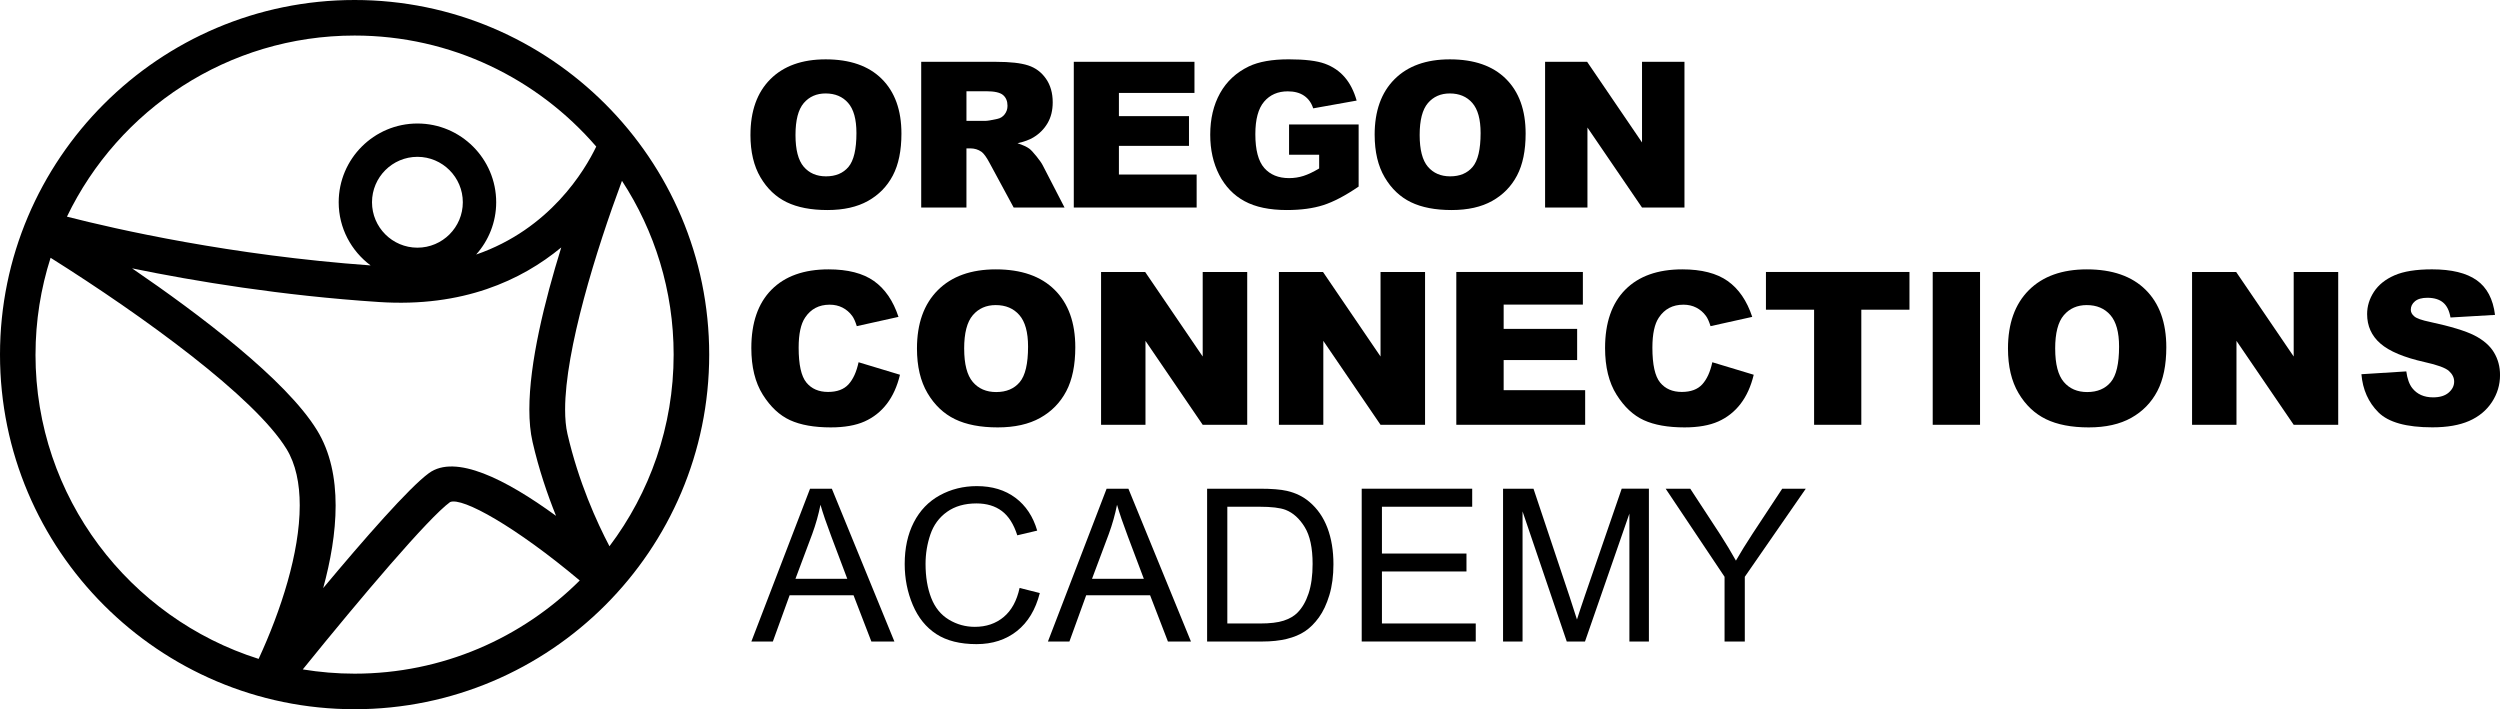 <?xml version="1.0" encoding="UTF-8"?>
<svg id="Layer_1" xmlns="http://www.w3.org/2000/svg" version="1.1" viewBox="0 0 141 40">
  <!-- Generator: Adobe Illustrator 29.2.1, SVG Export Plug-In . SVG Version: 2.1.0 Build 116)  -->
  <path d="M19.999,0C8.971,0,0,8.972,0,20s8.971,20,19.999,20c11.029,0,20-8.972,20-20S31.028,0,19.999,0ZM34.374,30.81c-.723-1.379-1.741-3.618-2.37-6.34-.09-.393-.132-.856-.132-1.374,0-3.358,1.753-8.996,3.207-12.898,1.84,2.822,2.914,6.188,2.914,9.802,0,4.053-1.35,7.798-3.621,10.81ZM19.999,2.005c5.442,0,10.326,2.432,13.629,6.262-.648,1.348-2.61,4.65-6.774,6.09.7-.784,1.131-1.817,1.131-2.949,0-2.449-1.991-4.442-4.441-4.442s-4.442,1.993-4.442,4.442c0,1.459.711,2.752,1.801,3.562-7.869-.567-14.334-2.035-17.127-2.751C6.681,6.181,12.862,2.005,19.999,2.005ZM30.036,24.925c.355,1.549.836,2.957,1.324,4.169-2.843-2.073-5.677-3.496-7.167-2.411-1.118.814-3.671,3.738-5.965,6.484.819-3,1.169-6.438-.351-8.907-1.749-2.845-6.61-6.515-10.428-9.125,3.533.726,8.425,1.538,13.929,1.899,4.724.31,8.03-1.224,10.276-3.078-.942,3.041-1.799,6.504-1.799,9.137,0,.673.056,1.292.181,1.832ZM20.981,11.408c0-1.412,1.148-2.563,2.562-2.563,1.412,0,2.56,1.151,2.56,2.563,0,1.413-1.148,2.561-2.56,2.561-1.414,0-2.562-1.149-2.562-2.561ZM2.003,20c0-1.904.3-3.738.85-5.461,5.268,3.315,11.503,7.849,13.305,10.779.525.855.747,1.956.747,3.187,0,2.674-1.06,5.934-2.319,8.656-7.286-2.302-12.584-9.125-12.584-17.161ZM17.076,37.755c3.301-4.081,7.094-8.556,8.308-9.437.688-.3,3.715,1.399,7.313,4.422-3.257,3.245-7.747,5.255-12.698,5.255-.995,0-1.97-.084-2.923-.24Z"/>
  <g>
    <g>
      <path d="M48.425,20.431l2.334.705c-.157.655-.404,1.201-.741,1.64-.337.439-.755.77-1.256.994-.5.223-1.135.335-1.907.335-.937,0-1.702-.136-2.296-.408-.594-.273-1.106-.751-1.537-1.437-.431-.685-.647-1.563-.647-2.632,0-1.425.379-2.521,1.137-3.287.758-.766,1.832-1.149,3.219-1.149,1.086,0,1.939.219,2.56.658s1.083,1.113,1.384,2.022l-2.352.523c-.082-.263-.168-.455-.258-.576-.149-.204-.332-.36-.547-.47-.215-.11-.457-.165-.723-.165-.604,0-1.066.243-1.387.728-.243.36-.364.926-.364,1.697,0,.955.145,1.61.435,1.964.29.355.698.532,1.223.532.509,0,.894-.143,1.155-.429.261-.286.45-.702.567-1.246Z"/>
      <path d="M51.717,19.654c0-1.407.392-2.502,1.175-3.287.784-.784,1.876-1.175,3.275-1.175,1.435,0,2.54.385,3.316,1.155.776.77,1.164,1.849,1.164,3.237,0,1.007-.169,1.833-.508,2.478-.339.645-.829,1.147-1.47,1.505-.641.359-1.44.538-2.396.538-.972,0-1.777-.155-2.413-.464-.637-.31-1.153-.799-1.549-1.47-.396-.67-.594-1.509-.594-2.516ZM54.38,19.666c0,.87.162,1.496.485,1.876.323.38.763.57,1.319.57.572,0,1.015-.186,1.329-.559.314-.372.47-1.041.47-2.005,0-.812-.164-1.404-.491-1.779-.327-.375-.771-.562-1.332-.562-.537,0-.968.19-1.293.57-.326.38-.488,1.009-.488,1.887Z"/>
      <path d="M62.1,15.339h2.487l3.245,4.768v-4.768h2.511v8.619h-2.511l-3.227-4.733v4.733h-2.505v-8.619Z"/>
      <path d="M72.13,15.339h2.487l3.245,4.768v-4.768h2.511v8.619h-2.511l-3.227-4.733v4.733h-2.505v-8.619Z"/>
      <path d="M82.137,15.339h7.137v1.84h-4.468v1.37h4.145v1.758h-4.145v1.699h4.597v1.952h-7.267v-8.619Z"/>
      <path d="M96.576,20.431l2.334.705c-.157.655-.404,1.201-.741,1.64-.337.439-.755.77-1.256.994-.5.223-1.135.335-1.907.335-.937,0-1.702-.136-2.296-.408-.594-.273-1.106-.751-1.537-1.437-.431-.685-.647-1.563-.647-2.632,0-1.425.379-2.521,1.137-3.287.758-.766,1.832-1.149,3.219-1.149,1.086,0,1.939.219,2.56.658s1.083,1.113,1.384,2.022l-2.352.523c-.082-.263-.169-.455-.258-.576-.149-.204-.332-.36-.547-.47-.215-.11-.457-.165-.723-.165-.604,0-1.066.243-1.387.728-.243.36-.364.926-.364,1.697,0,.955.145,1.61.435,1.964.29.355.698.532,1.223.532.509,0,.894-.143,1.155-.429.261-.286.45-.702.567-1.246Z"/>
      <path d="M99.598,15.339h8.096v2.128h-2.716v6.491h-2.663v-6.491h-2.716v-2.128Z"/>
      <path d="M109.005,15.339h2.669v8.619h-2.669v-8.619Z"/>
      <path d="M113.25,19.654c0-1.407.392-2.502,1.175-3.287.784-.784,1.876-1.175,3.275-1.175,1.435,0,2.54.385,3.316,1.155.776.77,1.164,1.849,1.164,3.237,0,1.007-.169,1.833-.508,2.478-.339.645-.829,1.147-1.47,1.505-.641.359-1.44.538-2.396.538-.972,0-1.777-.155-2.413-.464-.637-.31-1.153-.799-1.549-1.47-.396-.67-.594-1.509-.594-2.516ZM115.913,19.666c0,.87.162,1.496.485,1.876.323.38.763.57,1.319.57.572,0,1.015-.186,1.329-.559.314-.372.47-1.041.47-2.005,0-.812-.164-1.404-.491-1.779-.327-.375-.771-.562-1.332-.562-.537,0-.968.19-1.293.57-.326.38-.488,1.009-.488,1.887Z"/>
      <path d="M123.632,15.339h2.487l3.245,4.768v-4.768h2.511v8.619h-2.511l-3.227-4.733v4.733h-2.505v-8.619Z"/>
      <path d="M133.181,21.106l2.534-.159c.055.412.167.725.335.941.274.349.666.523,1.176.523.38,0,.673-.089.879-.268.206-.178.309-.385.309-.62,0-.224-.098-.423-.294-.6-.196-.176-.651-.343-1.364-.5-1.168-.262-2.001-.611-2.499-1.046-.502-.435-.752-.99-.752-1.664,0-.442.128-.861.385-1.255.257-.394.643-.703,1.158-.929.516-.226,1.222-.338,2.119-.338,1.102,0,1.941.205,2.519.614.578.41.922,1.061,1.032,1.955l-2.511.147c-.066-.388-.207-.67-.42-.847-.213-.176-.508-.265-.884-.265-.31,0-.543.066-.7.197-.157.131-.235.291-.235.479,0,.137.065.261.194.37.125.114.423.22.894.317,1.164.251,1.998.505,2.501.761.503.257.87.575,1.1.956.229.38.344.805.344,1.276,0,.553-.153,1.062-.459,1.529-.306.466-.733.82-1.282,1.061-.549.241-1.24.361-2.075.361-1.465,0-2.481-.282-3.045-.847-.565-.564-.884-1.281-.958-2.152Z"/>
    </g>
    <g>
      <path d="M42.377,36.182l3.31-8.619h1.229l3.528,8.619h-1.299l-1.006-2.61h-3.604l-.946,2.61h-1.211ZM44.864,32.643h2.922l-.9-2.387c-.274-.725-.478-1.321-.611-1.787-.11.552-.265,1.101-.464,1.646l-.947,2.528Z"/>
      <path d="M57.504,33.16l1.141.288c-.239.937-.669,1.651-1.291,2.143s-1.381.738-2.278.738c-.929,0-1.684-.189-2.266-.567-.582-.378-1.025-.926-1.329-1.643s-.456-1.488-.456-2.31c0-.898.171-1.68.514-2.349.343-.668.831-1.176,1.464-1.523.633-.347,1.33-.52,2.09-.52.862,0,1.588.219,2.176.658.587.439.997,1.056,1.229,1.852l-1.123.265c-.2-.627-.49-1.084-.87-1.37-.38-.286-.858-.429-1.434-.429-.663,0-1.216.159-1.661.476-.445.317-.757.744-.938,1.279-.181.535-.271,1.087-.271,1.655,0,.733.107,1.373.32,1.92.213.546.546.955.997,1.226.45.271.939.405,1.464.405.639,0,1.18-.184,1.623-.552.443-.369.743-.915.9-1.64Z"/>
      <path d="M59.103,36.182l3.31-8.619h1.229l3.528,8.619h-1.299l-1.006-2.61h-3.604l-.946,2.61h-1.211ZM61.59,32.643h2.922l-.9-2.387c-.274-.725-.478-1.321-.611-1.787-.11.552-.265,1.101-.464,1.646l-.947,2.528Z"/>
      <path d="M68.081,36.182v-8.619h2.969c.67,0,1.182.041,1.534.123.494.114.915.32,1.264.618.455.384.795.875,1.02,1.472.226.598.338,1.281.338,2.049,0,.654-.077,1.235-.23,1.741-.153.505-.349.924-.588,1.255-.239.331-.501.592-.785.782-.284.19-.627.334-1.029.432-.402.098-.863.147-1.384.147h-3.11ZM69.221,35.165h1.84c.568,0,1.014-.053,1.338-.159.323-.106.581-.254.773-.447.271-.271.481-.634.632-1.09s.227-1.01.227-1.661c0-.902-.148-1.595-.444-2.078-.296-.484-.656-.808-1.079-.973-.306-.118-.798-.177-1.476-.177h-1.811v6.585Z"/>
      <path d="M76.8,36.182v-8.619h6.232v1.017h-5.091v2.64h4.768v1.011h-4.768v2.933h5.291v1.017h-6.432Z"/>
      <path d="M84.772,36.182v-8.619h1.717l2.04,6.102c.188.568.325.994.412,1.276.098-.314.251-.774.459-1.382l2.064-5.997h1.534v8.619h-1.1v-7.214l-2.504,7.214h-1.029l-2.493-7.337v7.337h-1.099Z"/>
      <path d="M97.265,36.182v-3.651l-3.322-4.968h1.387l1.7,2.599c.313.486.605.972.876,1.458.258-.451.572-.959.941-1.523l1.67-2.534h1.329l-3.439,4.968v3.651h-1.141Z"/>
    </g>
    <g>
      <path d="M42.326,7.602c0-1.341.374-2.386,1.121-3.134.747-.748,1.788-1.121,3.122-1.121,1.368,0,2.422.367,3.162,1.102.74.735,1.11,1.763,1.11,3.086,0,.961-.162,1.748-.485,2.363-.323.615-.791,1.093-1.402,1.435-.611.342-1.373.513-2.284.513-.927,0-1.694-.148-2.302-.443-.607-.295-1.1-.762-1.477-1.402-.377-.639-.566-1.439-.566-2.4ZM44.866,7.613c0,.83.154,1.426.462,1.789.309.362.728.544,1.259.544.545,0,.968-.177,1.267-.532.299-.355.449-.992.449-1.912,0-.773-.156-1.339-.468-1.696-.312-.357-.735-.535-1.27-.535-.512,0-.924.181-1.234.543-.31.363-.465.963-.465,1.8Z"/>
      <path d="M51.956,11.706V3.487h4.232c.785,0,1.385.067,1.8.202.415.135.749.384,1.004.749.254.364.381.808.381,1.331,0,.456-.097.85-.292,1.18-.194.331-.462.599-.802.804-.217.131-.514.239-.892.325.302.101.523.202.661.303.093.067.229.211.406.432.178.221.296.391.356.51l1.23,2.382h-2.869l-1.358-2.512c-.172-.325-.325-.536-.459-.633-.183-.127-.391-.191-.622-.191h-.225v3.336h-2.551ZM54.507,6.817h1.071c.116,0,.34-.037.673-.112.168-.034.305-.12.412-.258.107-.139.16-.297.16-.477,0-.266-.084-.469-.252-.611-.168-.142-.484-.213-.947-.213h-1.116v1.671Z"/>
      <path d="M60.562,3.487h6.806v1.755h-4.261v1.306h3.952v1.677h-3.952v1.62h4.384v1.861h-6.929V3.487Z"/>
      <path d="M72.703,8.729v-1.71h3.924v3.504c-.751.512-1.416.861-1.993,1.046-.578.185-1.262.277-2.055.277-.975,0-1.771-.166-2.385-.499-.615-.333-1.091-.828-1.43-1.486-.338-.658-.507-1.413-.507-2.265,0-.897.185-1.677.555-2.341.37-.663.912-1.167,1.626-1.511.557-.265,1.306-.398,2.248-.398.908,0,1.587.082,2.038.247.45.165.824.419,1.121.765.297.346.52.784.67,1.315l-2.45.438c-.101-.31-.272-.547-.513-.712-.241-.165-.548-.247-.922-.247-.557,0-1.001.193-1.332.58-.331.387-.496.999-.496,1.836,0,.889.168,1.525.502,1.906.335.381.8.572,1.399.572.284,0,.555-.041.813-.124.258-.082.553-.222.885-.42v-.773h-1.699Z"/>
      <path d="M77.53,7.602c0-1.341.374-2.386,1.121-3.134.747-.748,1.788-1.121,3.123-1.121,1.368,0,2.422.367,3.162,1.102.74.735,1.11,1.763,1.11,3.086,0,.961-.162,1.748-.485,2.363-.323.615-.791,1.093-1.402,1.435-.611.342-1.373.513-2.284.513-.927,0-1.694-.148-2.301-.443-.607-.295-1.1-.762-1.477-1.402-.377-.639-.566-1.439-.566-2.4ZM80.069,7.613c0,.83.154,1.426.462,1.789.309.362.728.544,1.259.544.545,0,.968-.177,1.267-.532.299-.355.449-.992.449-1.912,0-.773-.156-1.339-.468-1.696-.312-.357-.735-.535-1.27-.535-.512,0-.923.181-1.234.543-.31.363-.465.963-.465,1.8Z"/>
      <path d="M87.143,3.487h2.372l3.095,4.547V3.487h2.394v8.219h-2.394l-3.078-4.513v4.513h-2.389V3.487Z"/>
    </g>
  </g>
</svg>